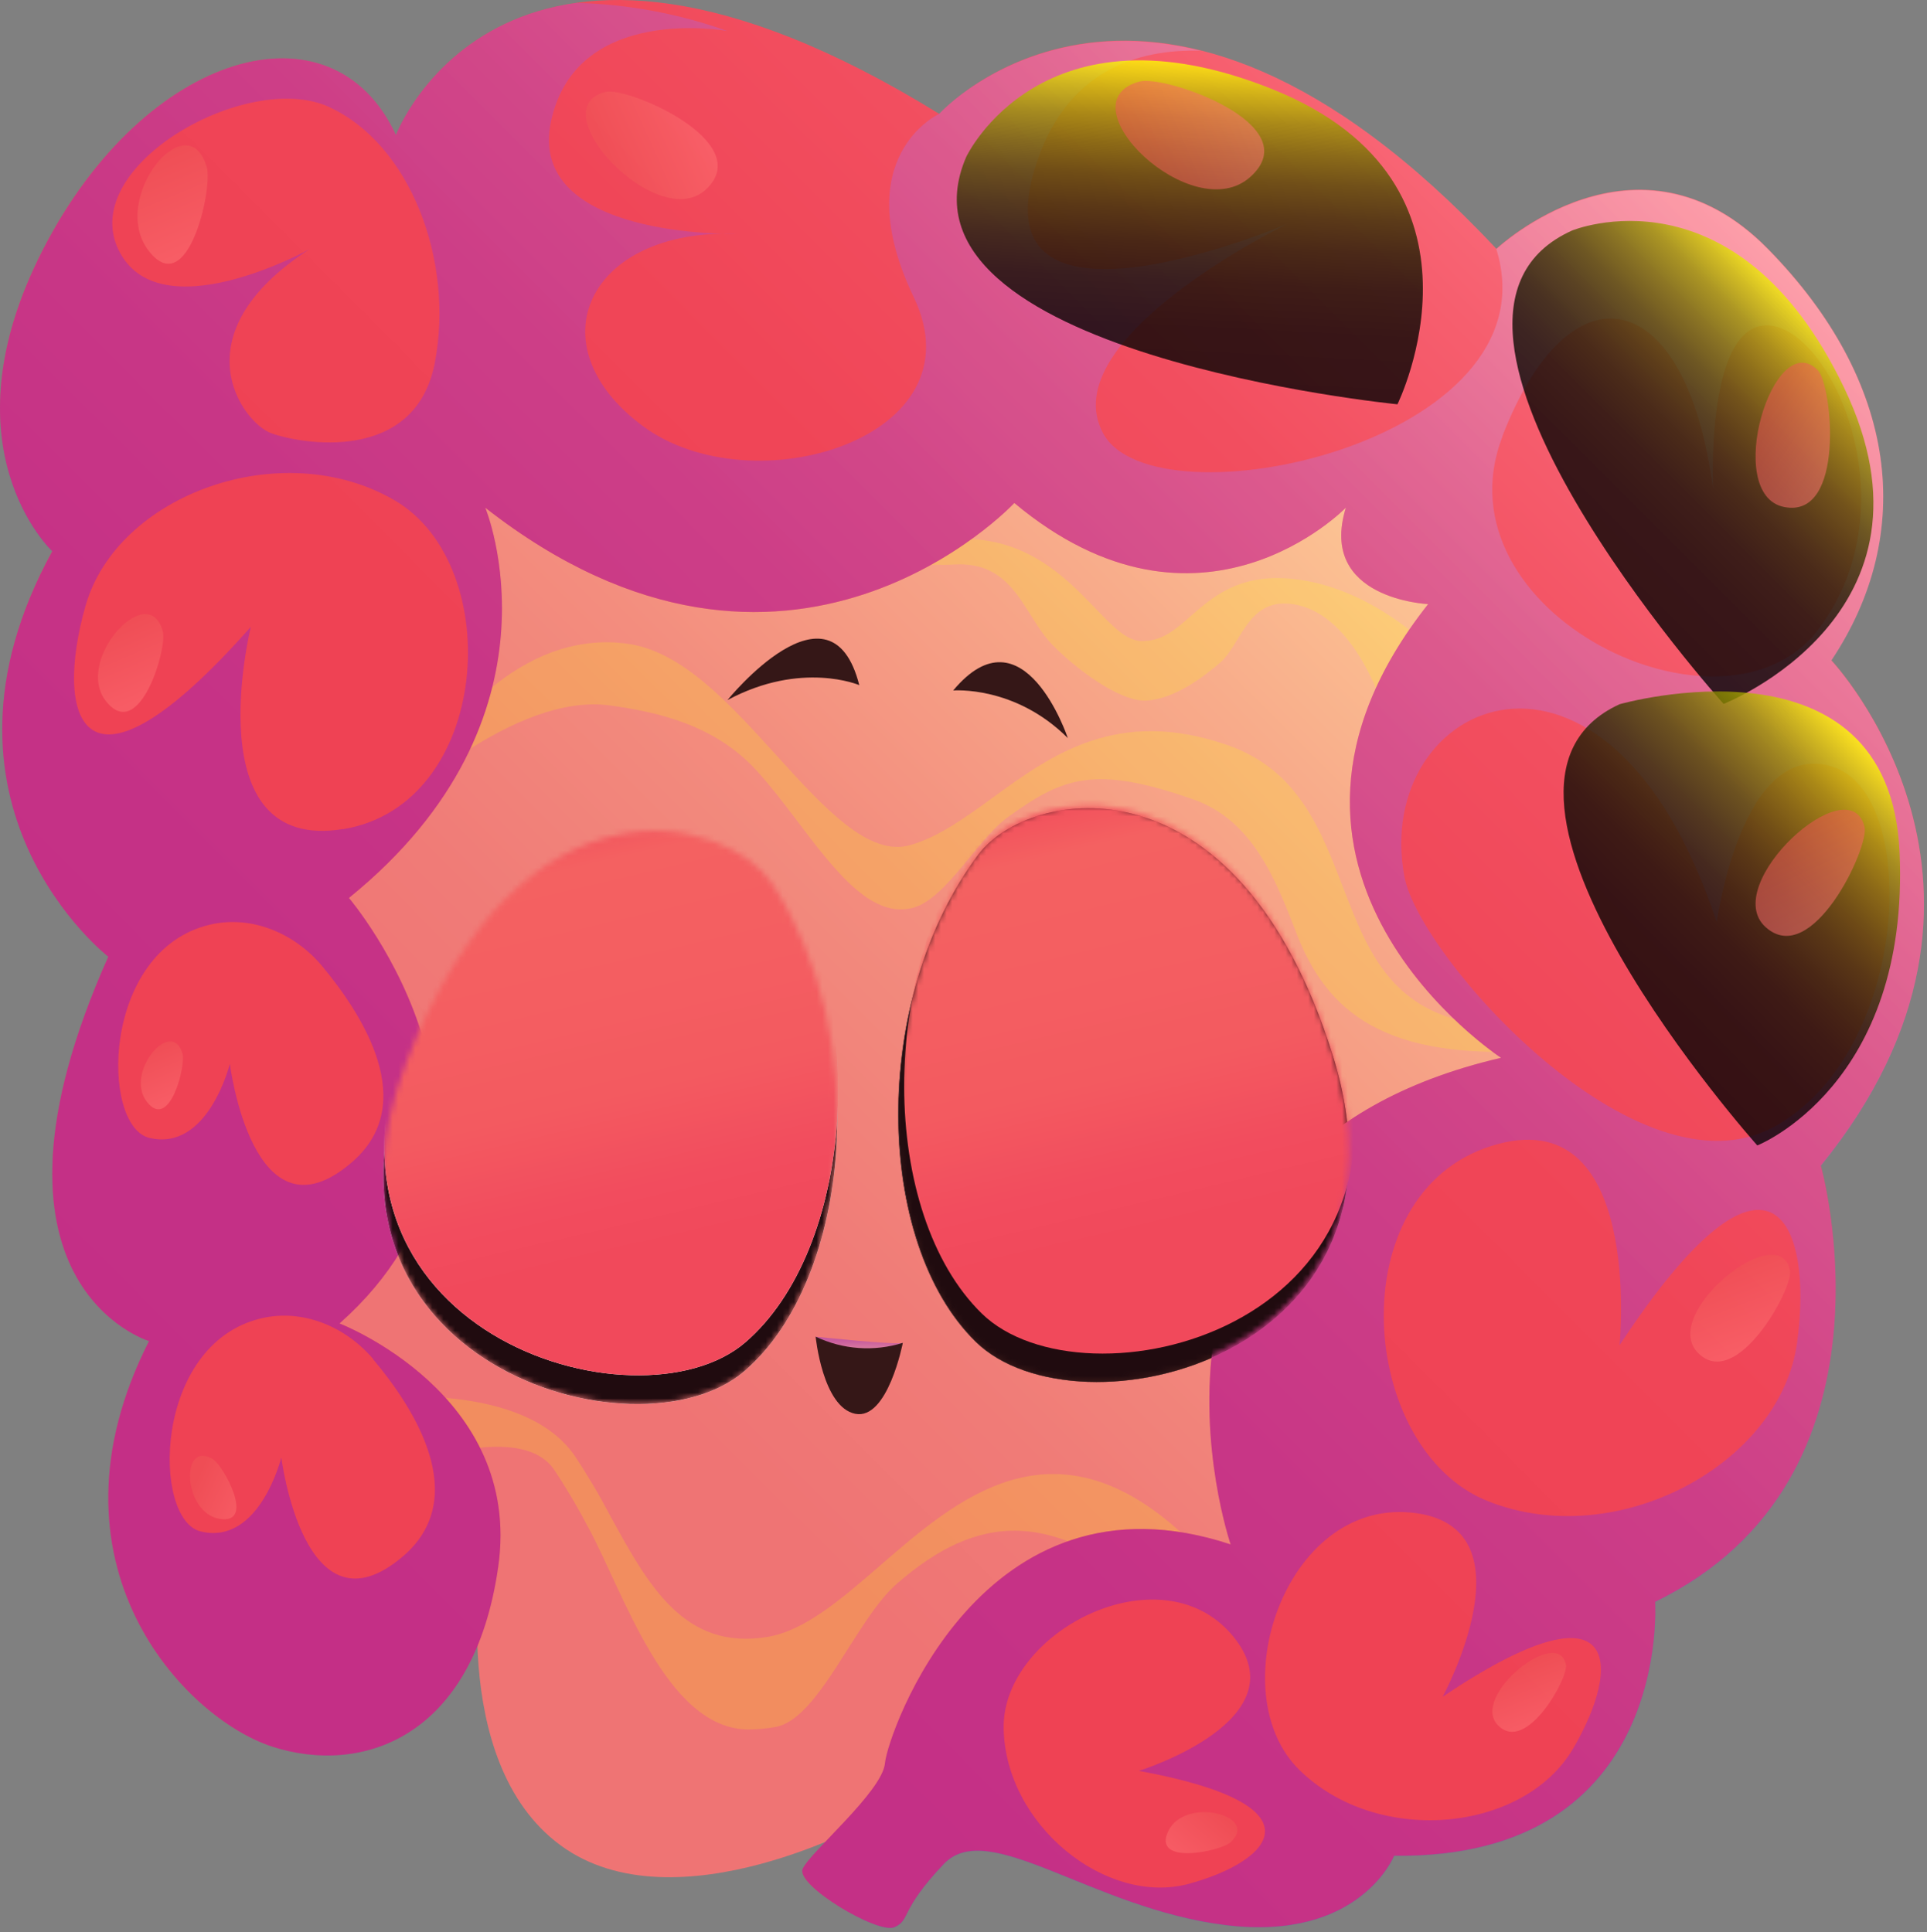 <?xml version="1.0" encoding="UTF-8"?> <svg xmlns="http://www.w3.org/2000/svg" width="341" height="342" viewBox="0 0 341 342" fill="none"><rect x="0" y="0" width="341" height="342" fill="#808080" stroke="none"/> <path d="M85.463 274.188C85.463 274.188 78.8 311.633 99.192 326.612C119.583 341.59 154.53 322.037 154.53 322.037L236.5 290.807L285.593 220.49C285.593 220.49 289.34 135.195 287.258 117.719C285.176 100.242 274.779 69.869 263.125 69.453C251.472 69.036 172.84 78.607 155.779 78.607C138.719 78.607 60.497 74.443 60.497 74.443L35.531 133.946L42.604 231.721L47.594 277.078L85.463 274.188Z" fill="url(#paint0_linear_3023_2240)"></path> <g style="mix-blend-mode:screen" opacity="0.18"> <path d="M132.498 306.11C117.856 306.11 110.306 281.695 104.084 270.324C102.242 266.794 100.215 263.364 98.01 260.049C89.333 247.612 50.179 268.316 49.885 268.364L58.017 252.713L49.897 230.417L34.551 170.81L34.594 170.418C35.109 165.317 39.848 120.376 46.701 111.675C53.437 103.102 79.835 81.773 80.956 80.867L81.801 80.188L82.86 80.445C83.522 80.604 149.344 96.574 168.547 95.435C181.18 94.621 188.363 102.024 193.562 107.388C196.918 110.854 199.428 113.677 202.496 113.457C205.815 113.316 208.007 111.43 210.714 109.036C214.553 105.686 219.287 101.51 228.607 102.447C243.861 103.971 254.938 116.5 255.428 117.033C259.598 121.007 297.197 157.693 290.559 176.162C288.489 181.918 282.599 185.194 273.064 185.886C244.847 187.968 234.737 178.979 229.422 165.176C225.705 155.501 221.608 145.146 211.118 141.472C193.801 135.434 188.204 137.467 178.259 144.705C173.042 148.496 167.5 158.912 161.726 160.627C151.689 163.517 143.41 146.898 133.998 136.506C126.405 128.117 116.032 126.004 108.022 124.871C90.968 122.422 69.786 142.911 69.67 143.101L77.392 132.201C77.949 131.344 91.274 111.087 111.176 113.953C120.747 115.337 129.142 124.608 137.262 133.548C145.725 142.893 153.74 151.747 161.113 149.567C166.165 148.098 170.795 144.73 175.693 141.172C186.048 133.634 197.775 125.085 217.272 131.901C229.66 136.23 233.708 146.763 237.627 156.946C242.85 170.522 247.743 183.4 272.764 181.526C280.406 180.963 285.011 178.673 286.438 174.699C291.239 161.331 258.049 142.36 246.917 131.711C246.684 131.454 241.675 108.209 228.185 106.856C220.8 106.145 219.612 114.014 215.937 117.266C212.955 119.862 207.701 123.769 202.833 124.002C197.965 124.234 189.974 117.994 186.189 114.075C181.07 108.803 179.582 99.299 168.841 99.912C150.085 101.014 91.85 87.205 82.915 85.056C78.292 88.828 55.972 107.143 50.197 114.486C45.108 120.934 40.467 156.738 39.046 170.553L54.135 229.192L60.944 247.881C67.949 246.963 92.707 244.77 101.66 257.612C103.941 261.038 106.04 264.583 107.948 268.23C114.684 280.55 121.065 292.204 135.86 289.717C142.436 288.621 148.958 282.981 155.871 276.98C169.392 265.266 186.214 250.68 208.846 271.12L206.121 284.151C186.379 266.325 172.84 268.058 158.756 280.263C151.364 286.668 144.953 304.383 137.158 305.681C135.619 305.951 134.06 306.095 132.498 306.11Z" fill="#FFFF00"></path> </g> <path d="M173.183 151.184C182.031 139.427 218.975 132.813 235.833 186.737C252.691 240.661 190.696 255.125 172.668 237.508C154.641 219.89 153.912 176.817 173.183 151.184Z" fill="#351717"></path> <mask id="mask0_3023_2240" style="mask-type:luminance" maskUnits="userSpaceOnUse" x="158" y="143" width="81" height="102"> <path d="M173.183 151.184C182.031 139.427 218.975 132.813 235.833 186.737C252.691 240.661 190.696 255.125 172.668 237.508C154.641 219.89 153.912 176.817 173.183 151.184Z" fill="white"></path> </mask> <g mask="url(#mask0_3023_2240)"> <path d="M173.183 151.184C182.031 139.427 218.975 132.813 235.833 186.737C252.691 240.661 190.696 255.125 172.668 237.508C154.641 219.89 153.912 176.817 173.183 151.184Z" fill="#351717"></path> <path d="M216.071 186.992C216.964 167.56 205.642 151.253 190.784 150.571C175.926 149.888 163.158 165.088 162.265 184.52C161.372 203.953 172.694 220.259 187.552 220.942C202.41 221.624 215.179 206.424 216.071 186.992Z" fill="#351717"></path> <path d="M165.118 184.649C164.322 202.01 174.438 216.577 187.714 217.184C200.99 217.79 212.398 204.214 213.194 186.854C213.99 169.493 203.85 154.944 190.598 154.331C177.347 153.719 165.914 167.289 165.118 184.649Z" fill="#351717"></path> <path d="M204.552 187.037C205.618 174.341 199.589 163.471 191.086 162.757C182.584 162.043 174.827 171.756 173.761 184.451C172.695 197.146 178.723 208.016 187.226 208.73C195.729 209.444 203.486 199.732 204.552 187.037Z" fill="#351717"></path> <path d="M176.385 171.477C168.425 167.943 169.111 188.01 174.328 186.4C179.545 184.789 188.406 176.798 176.385 171.477Z" fill="#351717"></path> <g style="mix-blend-mode:multiply" opacity="0.36"> <path d="M235.833 186.737C218.975 132.8 182.031 139.426 173.183 151.183C165.106 161.924 160.587 175.733 159.338 189.437C159.95 185.965 164.947 163.21 190.359 160.362C217.86 157.301 242.814 203.001 230.457 228.389C238.142 218.891 241.577 205.107 235.833 186.737Z" fill="#351717"></path> </g> </g> <path style="mix-blend-mode:multiply" opacity="0.29" d="M144.335 236.583C144.335 236.583 158.272 238.096 159.784 237.679C159.76 237.679 150.158 243.735 144.335 236.583Z" fill="url(#paint1_linear_3023_2240)"></path> <path d="M144.335 236.583C149.154 238.879 154.664 239.271 159.76 237.679C159.76 237.679 157.102 251.402 151.334 250.232C145.565 249.063 144.335 236.583 144.335 236.583Z" fill="#351717"></path> <path d="M168.676 122.213C168.676 122.213 179.6 121.277 188.963 130.639C188.963 130.639 181.155 107.235 168.676 122.213Z" fill="#351717"></path> <path d="M152.056 121.264C152.056 121.264 141.836 116.886 128.732 123.909C128.732 123.922 146.986 101.307 152.056 121.264Z" fill="#351717"></path> <path d="M60.081 234.244C60.081 234.244 92.535 246.724 88.163 277.311C83.791 307.898 63.822 314.175 48.219 309.153C32.616 304.132 6.401 276.698 26.376 237.361C26.376 237.361 -6.77 227.373 19.163 169.328C19.163 169.328 -15.362 142.494 9.249 97.554C9.249 97.554 -10.445 79.22 7.651 44.07C25.746 8.921 58.831 -0.423 70.062 23.899C70.062 23.899 89.412 -27.281 166.202 20.152C166.202 20.152 203.653 -21.28 264.791 44.034C264.791 44.034 289.757 20.513 312.849 44.034C335.941 67.554 339.064 94.4 324.085 116.867C324.085 116.867 362.156 157.191 322.212 206.308C322.212 206.308 337.815 261.665 292.874 283.508C292.874 283.508 295.997 329.067 246.69 328.442C246.69 328.442 240.658 343.629 216.942 340.72C193.225 337.811 174.916 321.578 167.01 329.9C159.105 338.222 161.187 339.795 158.272 341.088C155.357 342.38 140.777 333.69 142.044 330.776C143.312 327.861 156.196 317.046 156.612 312.05C157.029 307.053 173.666 258.775 217.774 273.355C217.774 273.355 194.058 203.871 265.624 187.227C265.624 187.227 215.276 154.356 252.722 106.923C252.722 106.923 233.169 106.09 238.16 89.862C238.16 89.862 212.367 116.494 179.496 89.03C179.496 89.03 139.552 131.895 85.873 89.862C85.873 89.862 101.274 126.898 61.746 158.936C61.746 158.936 97.526 200.956 60.081 234.244Z" fill="url(#paint2_linear_3023_2240)"></path> <path style="mix-blend-mode:multiply" opacity="0.29" d="M324.079 116.91C339.064 94.443 335.941 67.603 312.849 44.107C289.757 20.611 264.791 44.107 264.791 44.107C275.403 78.32 204.254 93.537 195.203 76.685C186.152 59.833 227.97 39.551 227.97 39.551C227.97 39.551 173.354 62.925 183.029 30.158C188.296 12.314 201.516 8.64 212.471 8.983C182.999 1.634 166.177 20.17 166.177 20.17C166.177 20.17 149.748 27.659 161.707 52.625C173.666 77.591 133.104 89.758 113.753 75.405C94.403 61.051 104.078 40.452 130.287 41.388C130.287 41.388 93.013 42.325 97.52 21.419C102.027 0.514 128.75 5.498 128.75 5.498C120.16 2.426 111.135 0.743 102.015 0.514C77.618 3.937 70.062 23.899 70.062 23.899C58.831 -0.423 25.752 8.934 7.651 44.107C-10.451 79.281 9.249 97.591 9.249 97.591C-15.374 142.501 19.163 169.334 19.163 169.334C-6.77 227.379 26.376 237.367 26.376 237.367C6.401 276.686 32.616 304.114 48.219 309.159C63.822 314.205 83.797 307.892 88.163 277.317C92.529 246.742 60.081 234.25 60.081 234.25C97.526 200.962 61.746 158.93 61.746 158.93C101.274 126.892 85.873 89.856 85.873 89.856C139.552 131.882 179.496 89.024 179.496 89.024C212.367 116.488 238.16 89.856 238.16 89.856C233.169 106.084 252.722 106.917 252.722 106.917C215.276 154.331 265.624 187.227 265.624 187.227C194.052 203.871 217.774 273.355 217.774 273.355C173.685 258.793 157.029 307.035 156.612 312.05C156.196 317.065 143.294 327.861 142.044 330.776C140.795 333.69 155.363 342.41 158.272 341.131C161.18 339.851 159.105 338.265 167.01 329.943C174.916 321.621 193.225 337.848 216.942 340.763C240.658 343.678 246.714 328.485 246.714 328.485C296.021 329.098 292.898 283.551 292.898 283.551C337.815 261.708 322.212 206.382 322.212 206.382C362.156 157.234 324.079 116.91 324.079 116.91ZM58.207 18.933C72.56 25.486 80.411 46.085 76.951 64.18C73.491 82.275 53.02 78.54 47.968 76.666C42.916 74.793 31.367 59.251 54.771 44.107C54.771 44.107 27.944 58.969 20.92 44.107C13.897 29.245 43.853 12.369 58.207 18.921V18.933ZM66.039 240.606C73.387 249.32 83.417 265.1 71.311 275.462C53.822 290.415 49.781 257.96 49.781 257.96C49.781 257.96 45.935 273.563 35.531 271.065C26.86 268.989 27.044 237.887 46.217 233.344C53.571 231.598 61.17 234.795 66.069 240.582L66.039 240.606ZM62.205 205.769C44.729 220.748 40.675 188.293 40.675 188.293C40.675 188.293 36.823 203.895 26.425 201.397C17.754 199.321 17.938 168.22 37.111 163.67C44.459 161.925 52.065 165.127 56.933 170.914C64.232 179.652 74.312 195.414 62.205 205.769ZM60.705 146.738C34.49 151.025 44.386 110.946 44.386 110.946C14.331 144.962 9.524 126.867 15.14 107.204C20.755 87.542 49.781 76.96 69.743 88.503C89.706 100.046 86.889 142.488 60.705 146.763V146.738ZM265.844 77.254C277.871 46.024 298.471 50.415 303.149 86.617C303.149 86.617 301.747 57.291 312.824 57.591C323.902 57.891 338.415 89.109 321.875 111.271C305.335 133.432 253.836 108.484 265.869 77.279L265.844 77.254ZM210.365 333.433C195.736 337.383 177.91 323.023 177.604 305.926C177.298 288.829 205.307 274.396 218.019 289.393C230.732 304.389 201.541 313.434 201.541 313.434C234.639 319.514 224.988 329.465 210.365 333.433ZM278.336 309.551C269.586 324.37 243.702 326.844 229.893 313.226C216.084 299.607 227.382 265.627 249.629 267.709C271.876 269.791 255.287 300.317 255.287 300.317C287.007 279.007 287.075 294.763 278.33 309.576L278.336 309.551ZM318.017 237.618C315.072 259.216 286.058 274.819 263.23 265.67C240.401 256.521 236.898 211.305 263.94 202.818C290.982 194.33 286.597 238.108 286.597 238.108C313.137 197.674 320.956 216.045 318.011 237.642L318.017 237.618ZM313.945 199.425C289.757 212.713 251.264 169.408 248.551 155.293C242.55 123.922 284.435 104.682 303.786 163.223C303.786 163.223 308.158 130.952 324.067 135.63C339.976 140.308 338.127 186.174 313.939 199.45L313.945 199.425Z" fill="url(#paint3_linear_3023_2240)"></path> <mask id="mask1_3023_2240" style="mask-type:luminance" maskUnits="userSpaceOnUse" x="158" y="142" width="81" height="103"> <path d="M173.183 150.781C182.031 139.018 218.975 132.411 235.833 186.298C252.691 240.185 190.696 254.747 172.668 237.124C154.641 219.5 153.912 176.433 173.183 150.781Z" fill="white"></path> </mask> <g mask="url(#mask1_3023_2240)"> <path d="M173.244 151.141C182.093 139.377 219.036 132.77 235.894 186.657C252.753 240.545 190.758 255.107 172.73 237.483C154.702 219.859 153.973 176.792 173.244 151.141Z" fill="url(#paint4_linear_3023_2240)"></path> <path d="M216.126 186.969C217.019 167.536 205.698 151.23 190.84 150.547C175.982 149.865 163.213 165.065 162.32 184.497C161.428 203.929 172.749 220.236 187.607 220.918C202.465 221.601 215.234 206.401 216.126 186.969Z" fill="#351717"></path> <path d="M165.18 184.624C164.384 201.984 174.5 216.552 187.776 217.165C201.052 217.777 212.46 204.195 213.256 186.828C214.052 169.462 203.936 154.9 190.66 154.294C177.384 153.688 165.976 167.264 165.18 184.624Z" fill="url(#paint5_linear_3023_2240)"></path> <path d="M173.82 184.434C172.755 197.128 178.786 208.004 187.292 208.714C195.798 209.424 203.556 199.719 204.622 187.018C205.687 174.318 199.655 163.455 191.15 162.738C182.644 162.022 174.886 171.74 173.82 184.434Z" fill="url(#paint6_linear_3023_2240)"></path> <path d="M176.447 171.452C168.486 167.919 169.172 187.986 174.389 186.375C179.607 184.765 188.468 176.78 176.447 171.452Z" fill="white"></path> <g style="mix-blend-mode:multiply" opacity="0.36"> <path d="M235.895 186.712C219.036 132.77 182.093 139.402 173.244 151.141C165.167 161.881 160.648 175.684 159.399 189.395C160.011 185.916 165.008 163.167 190.421 160.314C217.922 157.252 242.875 202.952 230.518 228.347C238.203 218.867 241.638 205.083 235.895 186.712Z" fill="#838BC5"></path> </g> <path d="M173.244 151.141C182.093 139.377 219.036 132.77 235.894 186.657C252.753 240.545 190.758 255.107 172.73 237.483C154.702 219.859 153.973 176.792 173.244 151.141Z" fill="#200B0F"></path> <path d="M174.244 146.141C183.093 134.377 220.036 127.77 236.894 181.657C253.753 235.545 191.758 250.107 173.73 232.483C155.702 214.859 154.973 171.792 174.244 146.141Z" fill="url(#paint7_linear_3023_2240)"></path> </g> <mask id="mask2_3023_2240" style="mask-type:luminance" maskUnits="userSpaceOnUse" x="67" y="147" width="82" height="102"> <path d="M136.698 156.506C128.621 144.203 92.168 135.245 71.917 187.999C51.667 240.753 112.621 259.118 131.732 242.682C150.844 226.247 154.304 183.302 136.698 156.506Z" fill="white"></path> </mask> <g mask="url(#mask2_3023_2240)"> <path d="M136.698 156.506C128.621 144.203 92.168 135.245 71.917 187.999C51.667 240.753 112.621 259.118 131.732 242.682C150.844 226.247 154.304 183.302 136.698 156.506Z" fill="url(#paint8_linear_3023_2240)"></path> <path d="M146.018 191.624C145.247 211.06 132.577 226.344 117.715 225.756C102.853 225.168 91.427 208.935 92.192 189.499C92.958 170.063 105.664 154.778 120.495 155.366C135.327 155.954 146.784 172.187 146.018 191.624Z" fill="#351717"></path> <path d="M143.143 191.508C143.829 174.141 133.621 159.638 120.343 159.114C107.066 158.59 95.747 172.244 95.062 189.61C94.376 206.977 104.584 221.479 117.862 222.003C131.139 222.527 142.458 208.874 143.143 191.508Z" fill="url(#paint9_linear_3023_2240)"></path> <path d="M134.555 190.582C134.555 203.325 127.605 213.644 119.069 213.631C110.532 213.619 103.637 203.276 103.656 190.539C103.674 177.802 110.606 167.478 119.142 167.49C127.678 167.502 134.573 177.845 134.555 190.582Z" fill="url(#paint10_linear_3023_2240)"></path> <path d="M105.431 192.298C97.079 194.79 100.318 174.986 105.291 177.234C110.263 179.481 118.034 188.55 105.431 192.298Z" fill="white"></path> <g style="mix-blend-mode:multiply" opacity="0.36"> <path d="M71.917 188.012C92.168 135.257 128.622 144.216 136.698 156.518C144.077 167.749 147.721 181.809 148.088 195.574C147.69 192.065 144.157 169.041 118.977 164.583C91.721 159.758 63.92 203.774 74.636 229.927C67.551 219.94 65.016 205.972 71.917 188.012Z" fill="#838BC5"></path> </g> <path d="M136.698 156.506C128.621 144.203 92.168 135.245 71.917 187.999C51.667 240.753 112.621 259.118 131.732 242.682C150.844 226.247 154.304 183.302 136.698 156.506Z" fill="url(#paint11_linear_3023_2240)"></path> <path d="M136.698 156.506C128.621 144.203 92.168 135.245 71.917 187.999C51.667 240.753 112.621 259.118 131.732 242.682C150.844 226.247 154.304 183.302 136.698 156.506Z" fill="url(#paint12_linear_3023_2240)"></path> <path d="M146.018 191.624C145.247 211.06 132.577 226.344 117.715 225.756C102.853 225.168 91.427 208.935 92.192 189.499C92.958 170.063 105.664 154.778 120.495 155.366C135.327 155.954 146.784 172.187 146.018 191.624Z" fill="#351717"></path> <path d="M143.143 191.508C143.829 174.141 133.621 159.638 120.343 159.114C107.066 158.59 95.747 172.244 95.062 189.61C94.376 206.977 104.584 221.479 117.862 222.003C131.139 222.527 142.458 208.874 143.143 191.508Z" fill="url(#paint13_linear_3023_2240)"></path> <path d="M134.555 190.582C134.555 203.325 127.605 213.644 119.069 213.631C110.532 213.619 103.637 203.276 103.656 190.539C103.674 177.802 110.606 167.478 119.142 167.49C127.678 167.502 134.573 177.845 134.555 190.582Z" fill="url(#paint14_linear_3023_2240)"></path> <path d="M105.431 192.298C97.079 194.79 100.318 174.986 105.291 177.234C110.263 179.481 118.034 188.55 105.431 192.298Z" fill="white"></path> <g style="mix-blend-mode:multiply" opacity="0.36"> <path d="M71.917 188.012C92.168 135.257 128.622 144.216 136.698 156.518C144.077 167.749 147.721 181.809 148.088 195.574C147.69 192.065 144.157 169.041 118.977 164.583C91.721 159.758 63.92 203.774 74.636 229.927C67.551 219.94 65.016 205.972 71.917 188.012Z" fill="#838BC5"></path> </g> <path d="M136.698 156.506C128.621 144.203 92.168 135.245 71.917 187.999C51.667 240.753 112.621 259.118 131.732 242.682C150.844 226.247 154.304 183.302 136.698 156.506Z" fill="#200B0F"></path> <path d="M136.849 151.424C128.772 139.122 92.319 130.163 72.068 182.918C51.818 235.672 112.771 254.037 131.883 237.601C150.995 221.166 154.455 178.221 136.849 151.424Z" fill="url(#paint15_linear_3023_2240)"></path> <path d="M136.849 151.424C128.772 139.122 92.319 130.163 72.068 182.918C51.818 235.672 112.771 254.037 131.883 237.601C150.995 221.166 154.455 178.221 136.849 151.424Z" fill="url(#paint16_linear_3023_2240)"></path> </g> <path style="mix-blend-mode:screen" opacity="0.78" d="M278.183 40.806C278.183 40.806 307.215 28.798 326.32 68.601C345.604 108.741 305.004 124.589 305.004 124.589C305.004 124.589 243.652 56.354 278.183 40.806Z" fill="url(#paint17_linear_3023_2240)"></path> <path style="mix-blend-mode:screen" opacity="0.78" d="M286.603 124.644C286.603 124.644 334.367 110.995 336.149 150.822C337.986 192.101 310.969 202.738 310.969 202.738C310.969 202.738 254.399 139.39 286.603 124.644Z" fill="url(#paint18_linear_3023_2240)"></path> <path style="mix-blend-mode:screen" opacity="0.78" d="M170.984 27.77C170.984 27.77 184.327 -0.674 225.282 15.835C266.585 32.485 247.29 71.559 247.29 71.559C247.29 71.559 155.938 62.546 170.984 27.77Z" fill="url(#paint19_linear_3023_2240)"></path> <path style="mix-blend-mode:color-dodge" opacity="0.53" d="M321.685 65.54C324.22 68.118 326.633 91.914 315.715 89.734C304.796 87.554 313.835 57.579 321.685 65.54Z" fill="url(#paint20_linear_3023_2240)"></path> <path style="mix-blend-mode:color-dodge" opacity="0.53" d="M201.645 14.433C206.091 13.208 231.552 21.989 221.295 31.279C211.038 40.568 187.928 18.144 201.645 14.433Z" fill="url(#paint21_linear_3023_2240)"></path> <path style="mix-blend-mode:color-dodge" opacity="0.53" d="M107.164 16.264C110.985 15.327 133.606 24.947 125.106 33.367C116.607 41.787 95.358 19.166 107.164 16.264Z" fill="url(#paint22_linear_3023_2240)"></path> <path style="mix-blend-mode:color-dodge" opacity="0.53" d="M36.597 29.613C37.68 33.354 33.21 53.494 26.248 44.309C19.285 35.124 33.241 18.033 36.597 29.613Z" fill="url(#paint23_linear_3023_2240)"></path> <path style="mix-blend-mode:color-dodge" opacity="0.53" d="M28.807 111.729C29.628 114.748 24.711 131.429 18.826 124.203C12.941 116.977 26.266 102.391 28.807 111.729Z" fill="url(#paint24_linear_3023_2240)"></path> <path style="mix-blend-mode:color-dodge" opacity="0.53" d="M32.298 186.505C32.91 188.636 30.014 200.191 25.991 195.017C21.967 189.842 30.436 179.922 32.298 186.505Z" fill="url(#paint25_linear_3023_2240)"></path> <path style="mix-blend-mode:color-dodge" opacity="0.53" d="M37.699 258.286C39.585 259.443 45.298 269.92 38.825 268.824C32.353 267.728 31.869 254.703 37.699 258.286Z" fill="url(#paint26_linear_3023_2240)"></path> <path style="mix-blend-mode:color-dodge" opacity="0.53" d="M329.952 146.371C330.815 149.886 320.699 171.557 312.439 164.092C304.178 156.628 327.294 135.489 329.952 146.371Z" fill="url(#paint27_linear_3023_2240)"></path> <path style="mix-blend-mode:color-dodge" opacity="0.53" d="M316.756 224.966C317.3 228.09 307.221 246.399 300.442 239.424C293.664 232.449 315.059 215.328 316.756 224.966Z" fill="url(#paint28_linear_3023_2240)"></path> <path style="mix-blend-mode:color-dodge" opacity="0.53" d="M277.112 294.69C277.516 296.992 270.076 310.519 265.073 305.357C260.07 300.195 275.862 287.574 277.112 294.69Z" fill="url(#paint29_linear_3023_2240)"></path> <path style="mix-blend-mode:color-dodge" opacity="0.53" d="M217.725 326.103C216.011 327.652 203.794 330.273 206.74 324.088C209.685 317.904 223.016 321.308 217.725 326.103Z" fill="url(#paint30_linear_3023_2240)"></path> <defs> <linearGradient id="paint0_linear_3023_2240" x1="264.038" y1="67.107" x2="50.822" y2="280.324" gradientUnits="userSpaceOnUse"> <stop stop-color="#FFD89C"></stop> <stop offset="0.02" stop-color="#FED49A"></stop> <stop offset="0.25" stop-color="#F8AB8A"></stop> <stop offset="0.46" stop-color="#F38D7E"></stop> <stop offset="0.64" stop-color="#F07B77"></stop> <stop offset="0.77" stop-color="#EF7474"></stop> </linearGradient> <linearGradient id="paint1_linear_3023_2240" x1="152.056" y1="240.086" x2="152.063" y2="236.595" gradientUnits="userSpaceOnUse"> <stop stop-color="white"></stop> <stop offset="0.08" stop-color="#ECE2FF"></stop> <stop offset="0.27" stop-color="#C09EFF"></stop> <stop offset="0.46" stop-color="#9B66FF"></stop> <stop offset="0.63" stop-color="#7F3AFF"></stop> <stop offset="0.78" stop-color="#6A1AFF"></stop> <stop offset="0.91" stop-color="#5D07FF"></stop> <stop offset="1" stop-color="#5900FF"></stop> </linearGradient> <linearGradient id="paint2_linear_3023_2240" x1="303.621" y1="18.272" x2="24.619" y2="297.273" gradientUnits="userSpaceOnUse"> <stop stop-color="#FF7E8D"></stop> <stop offset="0.04" stop-color="#FC7483"></stop> <stop offset="0.15" stop-color="#F65E6E"></stop> <stop offset="0.26" stop-color="#F24E5F"></stop> <stop offset="0.4" stop-color="#F04557"></stop> <stop offset="0.59" stop-color="#EF4254"></stop> </linearGradient> <linearGradient id="paint3_linear_3023_2240" x1="295.329" y1="26.563" x2="27.926" y2="293.967" gradientUnits="userSpaceOnUse"> <stop stop-color="white"></stop> <stop offset="0.01" stop-color="#FAF8FF"></stop> <stop offset="0.09" stop-color="#D9C4FF"></stop> <stop offset="0.17" stop-color="#BA96FF"></stop> <stop offset="0.26" stop-color="#A06DFF"></stop> <stop offset="0.35" stop-color="#8A4CFF"></stop> <stop offset="0.44" stop-color="#7830FF"></stop> <stop offset="0.55" stop-color="#6A1BFF"></stop> <stop offset="0.66" stop-color="#610CFF"></stop> <stop offset="0.8" stop-color="#5B03FF"></stop> <stop offset="1" stop-color="#5900FF"></stop> </linearGradient> <linearGradient id="paint4_linear_3023_2240" x1="208.464" y1="242.565" x2="185.014" y2="143.977" gradientUnits="userSpaceOnUse"> <stop offset="0.2" stop-color="white"></stop> <stop offset="0.31" stop-color="#F8F9FC"></stop> <stop offset="0.48" stop-color="#E6E7F3"></stop> <stop offset="0.67" stop-color="#C7CBE5"></stop> <stop offset="0.88" stop-color="#9DA4D1"></stop> <stop offset="1" stop-color="#838BC5"></stop> </linearGradient> <linearGradient id="paint5_linear_3023_2240" x1="200.548" y1="158.181" x2="170.693" y2="210.629" gradientUnits="userSpaceOnUse"> <stop stop-color="#5E1000"></stop> <stop offset="0.23" stop-color="#611200"></stop> <stop offset="0.39" stop-color="#6A1700"></stop> <stop offset="0.52" stop-color="#792000"></stop> <stop offset="0.65" stop-color="#8F2C00"></stop> <stop offset="0.77" stop-color="#AB3D00"></stop> <stop offset="0.88" stop-color="#CE5000"></stop> <stop offset="0.98" stop-color="#F66800"></stop> <stop offset="1" stop-color="#FF6D00"></stop> </linearGradient> <linearGradient id="paint6_linear_3023_2240" x1="189.91" y1="209.652" x2="193.754" y2="163.523" gradientUnits="userSpaceOnUse"> <stop stop-color="#9F3100"></stop> <stop offset="0.04" stop-color="#912E03"></stop> <stop offset="0.14" stop-color="#6E2609"></stop> <stop offset="0.24" stop-color="#511F0E"></stop> <stop offset="0.35" stop-color="#3A1A12"></stop> <stop offset="0.48" stop-color="#2A1715"></stop> <stop offset="0.61" stop-color="#211516"></stop> <stop offset="0.8" stop-color="#1E1417"></stop> </linearGradient> <linearGradient id="paint7_linear_3023_2240" x1="209.464" y1="237.565" x2="186.014" y2="138.977" gradientUnits="userSpaceOnUse"> <stop offset="0.2" stop-color="#F1495B"></stop> <stop offset="0.31" stop-color="#F24C5E"></stop> <stop offset="0.48" stop-color="#F35A60"></stop> <stop offset="0.67" stop-color="#F45E61"></stop> <stop offset="0.88" stop-color="#F46161"></stop> <stop offset="1" stop-color="#F1495A"></stop> </linearGradient> <linearGradient id="paint8_linear_3023_2240" x1="95.574" y1="247.048" x2="124.964" y2="149.757" gradientUnits="userSpaceOnUse"> <stop offset="0.2" stop-color="white"></stop> <stop offset="0.31" stop-color="#F8F9FC"></stop> <stop offset="0.48" stop-color="#E6E7F3"></stop> <stop offset="0.67" stop-color="#C7CBE5"></stop> <stop offset="0.88" stop-color="#9DA4D1"></stop> <stop offset="1" stop-color="#838BC5"></stop> </linearGradient> <linearGradient id="paint9_linear_3023_2240" x1="109.557" y1="161.931" x2="134.715" y2="216.601" gradientUnits="userSpaceOnUse"> <stop stop-color="#5E1000"></stop> <stop offset="0.23" stop-color="#611200"></stop> <stop offset="0.39" stop-color="#6A1700"></stop> <stop offset="0.52" stop-color="#792000"></stop> <stop offset="0.65" stop-color="#8F2C00"></stop> <stop offset="0.77" stop-color="#AB3D00"></stop> <stop offset="0.88" stop-color="#CE5000"></stop> <stop offset="0.98" stop-color="#F66800"></stop> <stop offset="1" stop-color="#FF6D00"></stop> </linearGradient> <linearGradient id="paint10_linear_3023_2240" x1="121.794" y1="212.903" x2="121.794" y2="166.768" gradientUnits="userSpaceOnUse"> <stop stop-color="#9F3100"></stop> <stop offset="0.04" stop-color="#912E03"></stop> <stop offset="0.14" stop-color="#6E2609"></stop> <stop offset="0.24" stop-color="#511F0E"></stop> <stop offset="0.35" stop-color="#3A1A12"></stop> <stop offset="0.48" stop-color="#2A1715"></stop> <stop offset="0.61" stop-color="#211516"></stop> <stop offset="0.8" stop-color="#1E1417"></stop> </linearGradient> <linearGradient id="paint11_linear_3023_2240" x1="95.574" y1="247.048" x2="124.964" y2="149.757" gradientUnits="userSpaceOnUse"> <stop offset="0.2" stop-color="white"></stop> <stop offset="0.31" stop-color="#F8F9FC"></stop> <stop offset="0.48" stop-color="#E6E7F3"></stop> <stop offset="0.67" stop-color="#C7CBE5"></stop> <stop offset="0.88" stop-color="#9DA4D1"></stop> <stop offset="1" stop-color="#838BC5"></stop> </linearGradient> <linearGradient id="paint12_linear_3023_2240" x1="95.574" y1="247.048" x2="124.964" y2="149.757" gradientUnits="userSpaceOnUse"> <stop offset="0.2" stop-color="white"></stop> <stop offset="0.31" stop-color="#F8F9FC"></stop> <stop offset="0.48" stop-color="#E6E7F3"></stop> <stop offset="0.67" stop-color="#C7CBE5"></stop> <stop offset="0.88" stop-color="#9DA4D1"></stop> <stop offset="1" stop-color="#838BC5"></stop> </linearGradient> <linearGradient id="paint13_linear_3023_2240" x1="109.557" y1="161.931" x2="134.715" y2="216.601" gradientUnits="userSpaceOnUse"> <stop stop-color="#5E1000"></stop> <stop offset="0.23" stop-color="#611200"></stop> <stop offset="0.39" stop-color="#6A1700"></stop> <stop offset="0.52" stop-color="#792000"></stop> <stop offset="0.65" stop-color="#8F2C00"></stop> <stop offset="0.77" stop-color="#AB3D00"></stop> <stop offset="0.88" stop-color="#CE5000"></stop> <stop offset="0.98" stop-color="#F66800"></stop> <stop offset="1" stop-color="#FF6D00"></stop> </linearGradient> <linearGradient id="paint14_linear_3023_2240" x1="121.794" y1="212.903" x2="121.794" y2="166.768" gradientUnits="userSpaceOnUse"> <stop stop-color="#9F3100"></stop> <stop offset="0.04" stop-color="#912E03"></stop> <stop offset="0.14" stop-color="#6E2609"></stop> <stop offset="0.24" stop-color="#511F0E"></stop> <stop offset="0.35" stop-color="#3A1A12"></stop> <stop offset="0.48" stop-color="#2A1715"></stop> <stop offset="0.61" stop-color="#211516"></stop> <stop offset="0.8" stop-color="#1E1417"></stop> </linearGradient> <linearGradient id="paint15_linear_3023_2240" x1="95.725" y1="241.967" x2="125.115" y2="144.676" gradientUnits="userSpaceOnUse"> <stop offset="0.2" stop-color="white"></stop> <stop offset="0.31" stop-color="#F8F9FC"></stop> <stop offset="0.48" stop-color="#E6E7F3"></stop> <stop offset="0.67" stop-color="#C7CBE5"></stop> <stop offset="0.88" stop-color="#9DA4D1"></stop> <stop offset="1" stop-color="#838BC5"></stop> </linearGradient> <linearGradient id="paint16_linear_3023_2240" x1="117.802" y1="241.417" x2="94.56" y2="142.889" gradientUnits="userSpaceOnUse"> <stop offset="0.2" stop-color="#F1495B"></stop> <stop offset="0.31" stop-color="#F24C5E"></stop> <stop offset="0.48" stop-color="#F35A60"></stop> <stop offset="0.67" stop-color="#F45E61"></stop> <stop offset="0.88" stop-color="#F46161"></stop> <stop offset="1" stop-color="#F1495A"></stop> </linearGradient> <linearGradient id="paint17_linear_3023_2240" x1="321.174" y1="55.277" x2="279.762" y2="96.683" gradientUnits="userSpaceOnUse"> <stop stop-color="#FFFF00"></stop> <stop offset="0.01" stop-color="#F9F900"></stop> <stop offset="0.09" stop-color="#C5C500"></stop> <stop offset="0.17" stop-color="#969600"></stop> <stop offset="0.26" stop-color="#6E6E00"></stop> <stop offset="0.35" stop-color="#4C4C00"></stop> <stop offset="0.45" stop-color="#303000"></stop> <stop offset="0.55" stop-color="#1B1B00"></stop> <stop offset="0.66" stop-color="#0C0C00"></stop> <stop offset="0.8" stop-color="#030300"></stop> <stop offset="1"></stop> </linearGradient> <linearGradient id="paint18_linear_3023_2240" x1="329.585" y1="131.884" x2="284.816" y2="175.801" gradientUnits="userSpaceOnUse"> <stop stop-color="#FFFF00"></stop> <stop offset="0.01" stop-color="#F9F900"></stop> <stop offset="0.09" stop-color="#C5C500"></stop> <stop offset="0.17" stop-color="#969600"></stop> <stop offset="0.26" stop-color="#6E6E00"></stop> <stop offset="0.35" stop-color="#4C4C00"></stop> <stop offset="0.45" stop-color="#303000"></stop> <stop offset="0.55" stop-color="#1B1B00"></stop> <stop offset="0.66" stop-color="#0C0C00"></stop> <stop offset="0.8" stop-color="#030300"></stop> <stop offset="1"></stop> </linearGradient> <linearGradient id="paint19_linear_3023_2240" x1="212.183" y1="11.069" x2="209.17" y2="69.478" gradientUnits="userSpaceOnUse"> <stop stop-color="#FFFF00"></stop> <stop offset="0.01" stop-color="#F9F900"></stop> <stop offset="0.09" stop-color="#C5C500"></stop> <stop offset="0.17" stop-color="#969600"></stop> <stop offset="0.26" stop-color="#6E6E00"></stop> <stop offset="0.35" stop-color="#4C4C00"></stop> <stop offset="0.45" stop-color="#303000"></stop> <stop offset="0.55" stop-color="#1B1B00"></stop> <stop offset="0.66" stop-color="#0C0C00"></stop> <stop offset="0.8" stop-color="#030300"></stop> <stop offset="1"></stop> </linearGradient> <linearGradient id="paint20_linear_3023_2240" x1="326.57" y1="81.122" x2="312.379" y2="71.547" gradientUnits="userSpaceOnUse"> <stop stop-color="#FF7373"></stop> <stop offset="1" stop-color="#EF5654"></stop> </linearGradient> <linearGradient id="paint21_linear_3023_2240" x1="219.58" y1="18.218" x2="199.514" y2="26.943" gradientUnits="userSpaceOnUse"> <stop stop-color="#FF7373"></stop> <stop offset="1" stop-color="#EF5654"></stop> </linearGradient> <linearGradient id="paint22_linear_3023_2240" x1="124.681" y1="21.517" x2="107.619" y2="29.1" gradientUnits="userSpaceOnUse"> <stop stop-color="#FF7373"></stop> <stop offset="1" stop-color="#EF5654"></stop> </linearGradient> <linearGradient id="paint23_linear_3023_2240" x1="34.95" y1="44.041" x2="27.76" y2="26.784" gradientUnits="userSpaceOnUse"> <stop stop-color="#FF7373"></stop> <stop offset="1" stop-color="#EF5654"></stop> </linearGradient> <linearGradient id="paint24_linear_3023_2240" x1="28.248" y1="122.596" x2="22.517" y2="108.89" gradientUnits="userSpaceOnUse"> <stop stop-color="#FF7373"></stop> <stop offset="1" stop-color="#EF5654"></stop> </linearGradient> <linearGradient id="paint25_linear_3023_2240" x1="31.023" y1="194.385" x2="26.958" y2="184.628" gradientUnits="userSpaceOnUse"> <stop stop-color="#FF7373"></stop> <stop offset="1" stop-color="#EF5654"></stop> </linearGradient> <linearGradient id="paint26_linear_3023_2240" x1="43.303" y1="267.843" x2="33.658" y2="263.556" gradientUnits="userSpaceOnUse"> <stop stop-color="#FF7373"></stop> <stop offset="1" stop-color="#EF5654"></stop> </linearGradient> <linearGradient id="paint27_linear_3023_2240" x1="324.365" y1="162.397" x2="317.183" y2="146.882" gradientUnits="userSpaceOnUse"> <stop stop-color="#FF7373"></stop> <stop offset="1" stop-color="#EF5654"></stop> </linearGradient> <linearGradient id="paint28_linear_3023_2240" x1="310.921" y1="238.653" x2="305.552" y2="224.696" gradientUnits="userSpaceOnUse"> <stop stop-color="#FF7373"></stop> <stop offset="1" stop-color="#EF5654"></stop> </linearGradient> <linearGradient id="paint29_linear_3023_2240" x1="272.812" y1="304.791" x2="268.85" y2="294.492" gradientUnits="userSpaceOnUse"> <stop stop-color="#FF7373"></stop> <stop offset="1" stop-color="#EF5654"></stop> </linearGradient> <linearGradient id="paint30_linear_3023_2240" x1="208.717" y1="329.02" x2="215.898" y2="320.641" gradientUnits="userSpaceOnUse"> <stop stop-color="#FF7373"></stop> <stop offset="1" stop-color="#EF5654"></stop> </linearGradient> </defs> </svg> 